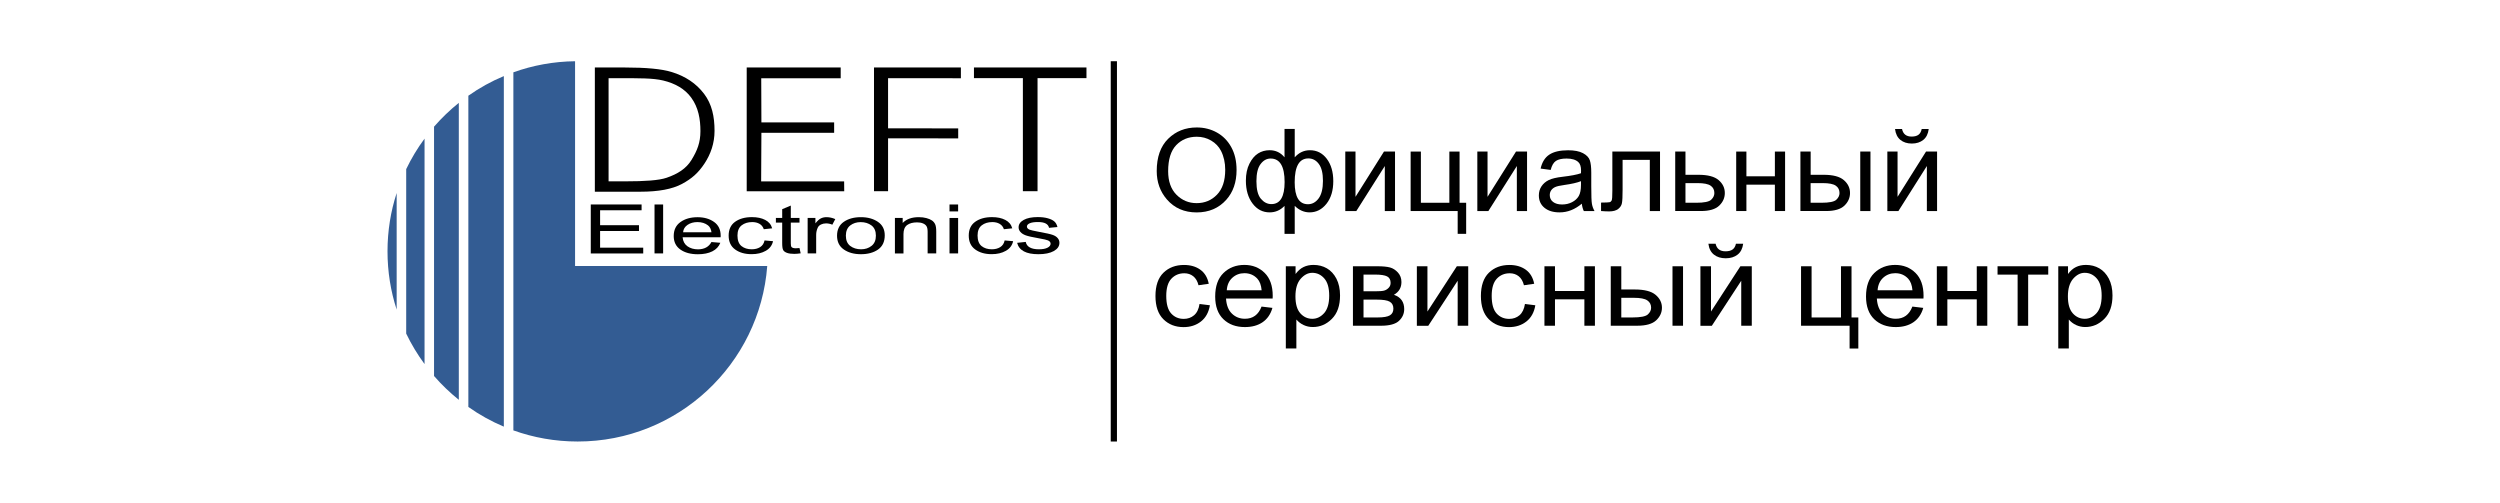<?xml version="1.0" encoding="UTF-8"?> <svg xmlns="http://www.w3.org/2000/svg" xmlns:xlink="http://www.w3.org/1999/xlink" version="1.1" id="Слой_1" x="0px" y="0px" viewBox="0 0 595.28 119.7" style="enable-background:new 0 0 595.28 119.7;" xml:space="preserve"> <style type="text/css"> .st0{clip-path:url(#SVGID_2_);} .st1{fill:#335C93;} </style> <g> <defs> <rect id="SVGID_1_" width="595.28" height="119.7"></rect> </defs> <clipPath id="SVGID_2_"> <use xlink:href="#SVGID_1_" style="overflow:visible;"></use> </clipPath> <g class="st0"> <g> <path d="M275.43,40.73c0-3.33,0.91-5.9,2.73-7.69s4.09-2.69,6.8-2.69c1.75,0,3.35,0.4,4.79,1.2c1.44,0.8,2.59,1.96,3.43,3.49 c0.84,1.52,1.26,3.34,1.26,5.45c0,2.9-0.82,5.26-2.45,7.08c-1.8,2.01-4.15,3.01-7.06,3.01c-2.93,0-5.29-1.03-7.08-3.09 C276.24,45.62,275.43,43.37,275.43,40.73z M278.15,40.76c0,2.41,0.66,4.28,1.98,5.61c1.32,1.33,2.92,2,4.8,2 c1.93,0,3.55-0.67,4.85-2.02c1.3-1.34,1.96-3.32,1.96-5.93c0-1.68-0.34-3.19-1.01-4.51c-0.52-1.01-1.3-1.83-2.34-2.44 c-1.04-0.61-2.18-0.91-3.42-0.91c-1.98,0-3.62,0.67-4.9,2C278.79,35.9,278.15,37.97,278.15,40.76z"></path> <path d="M305.86,30.7h2.43v6.76c1-1.13,2.21-1.69,3.62-1.69c1.64,0,2.98,0.68,4.01,2.04c1.03,1.36,1.55,3.14,1.55,5.33 c0,2.22-0.54,4.02-1.62,5.38c-1.08,1.36-2.42,2.05-4.02,2.05c-1.31,0-2.49-0.52-3.54-1.55v6.66h-2.43v-6.66 c-0.98,1.03-2.16,1.55-3.54,1.55c-1.65,0-3.01-0.7-4.07-2.11c-1.06-1.4-1.59-3.22-1.59-5.44c0-1.57,0.28-2.92,0.84-4.03 c0.56-1.12,1.24-1.93,2.06-2.45c0.82-0.52,1.74-0.77,2.76-0.77c1.43,0,2.61,0.56,3.54,1.69V30.7z M299.17,43.16 c0,1.94,0.35,3.33,1.06,4.17c0.71,0.84,1.54,1.27,2.5,1.27c2.1,0,3.15-1.75,3.15-5.25c0-3.73-1.11-5.6-3.33-5.6 c-0.94,0-1.74,0.44-2.4,1.33C299.49,39.95,299.17,41.31,299.17,43.16z M308.28,43.4c0,3.49,1.05,5.23,3.16,5.23 c1.01,0,1.86-0.47,2.55-1.4c0.68-0.93,1.02-2.32,1.02-4.17c0-1.8-0.32-3.14-0.98-4.02c-0.65-0.88-1.48-1.32-2.5-1.32 C309.36,37.73,308.28,39.62,308.28,43.4z"></path> <path d="M320.33,36.09h2.43v10.78l6.78-10.78h2.63v14.16h-2.43V39.53l-6.78,10.72h-2.63V36.09z"></path> <path d="M335.9,36.09h2.43v12.19h6.78V36.09h2.43v12.19h1.57v7.4h-2.02v-5.43h-11.2V36.09z"></path> <path d="M351.77,36.09h2.43v10.78l6.78-10.78h2.63v14.16h-2.43V39.53l-6.78,10.72h-2.63V36.09z"></path> <path d="M376.65,48.5c-0.82,0.68-1.66,1.2-2.55,1.55c-0.88,0.35-1.8,0.52-2.75,0.52c-1.5,0-2.7-0.36-3.59-1.09 c-0.89-0.73-1.34-1.71-1.34-2.95c0-0.82,0.21-1.54,0.63-2.17c0.42-0.63,0.99-1.12,1.72-1.48c0.73-0.36,1.83-0.62,3.31-0.79 c1.98-0.23,3.44-0.51,4.37-0.84l0.02-0.61c0-0.97-0.22-1.65-0.65-2.04c-0.6-0.57-1.54-0.85-2.79-0.85 c-1.14,0-1.98,0.19-2.55,0.57c-0.56,0.38-0.98,1.09-1.24,2.14l-2.4-0.32c0.34-1.52,1.03-2.63,2.07-3.32 c1.04-0.69,2.53-1.04,4.47-1.04c1.51,0,2.69,0.23,3.55,0.69c0.86,0.46,1.4,1.02,1.63,1.7c0.23,0.68,0.34,1.66,0.34,2.96v3.2 c0,2.24,0.05,3.65,0.16,4.23c0.1,0.58,0.31,1.15,0.62,1.7h-2.55C376.89,49.76,376.72,49.18,376.65,48.5z M376.45,43.14 c-0.89,0.36-2.22,0.66-3.99,0.91c-1.02,0.14-1.74,0.3-2.15,0.49c-0.41,0.18-0.72,0.44-0.95,0.77c-0.23,0.33-0.34,0.72-0.34,1.15 c0,0.68,0.26,1.22,0.78,1.62c0.52,0.4,1.24,0.61,2.15,0.61c0.87,0,1.66-0.18,2.37-0.55c0.71-0.36,1.24-0.85,1.6-1.46 c0.35-0.61,0.53-1.5,0.53-2.66V43.14z"></path> <path d="M383.92,36.09h11.35v14.16h-2.43V38.07h-6.48v7.06c0,1.61-0.05,2.69-0.16,3.24c-0.1,0.55-0.41,1.02-0.91,1.4 c-0.5,0.38-1.21,0.57-2.13,0.57c-0.57,0-1.21-0.03-1.93-0.09v-2.01c1.15-0.01,1.82-0.04,2.03-0.09c0.21-0.05,0.37-0.19,0.49-0.41 c0.12-0.22,0.17-0.99,0.17-2.31V36.09z"></path> <path d="M398.9,36.09h2.43v5.53h3.1c2.22,0,3.82,0.42,4.8,1.27c0.98,0.84,1.47,1.87,1.47,3.07c0,1.14-0.44,2.14-1.33,3 c-0.89,0.86-2.35,1.29-4.39,1.29h-6.09V36.09z M401.34,48.28h2.56c1.86,0,3.05-0.24,3.55-0.72c0.51-0.48,0.76-1.01,0.76-1.59 c0-0.76-0.29-1.34-0.88-1.75c-0.58-0.41-1.62-0.62-3.11-0.62h-2.89V48.28z"></path> <path d="M413.41,36.09h2.43v5.89h6.78v-5.89h2.43v14.16h-2.43v-6.28h-6.78v6.28h-2.43V36.09z"></path> <path d="M428.71,36.09h2.43v5.53h3.1c2.22,0,3.82,0.42,4.8,1.27c0.98,0.84,1.47,1.87,1.47,3.07c0,1.14-0.44,2.14-1.33,3 c-0.89,0.86-2.35,1.29-4.39,1.29h-6.09V36.09z M431.14,48.28h2.56c1.86,0,3.05-0.24,3.55-0.72c0.51-0.48,0.76-1.01,0.76-1.59 c0-0.76-0.29-1.34-0.88-1.75c-0.58-0.41-1.62-0.62-3.11-0.62h-2.89V48.28z M442.95,50.25V36.09h2.43v14.16H442.95z"></path> <path d="M449.4,36.09h2.43v10.78l6.78-10.78h2.63v14.16h-2.43V39.53l-6.78,10.72h-2.63V36.09z M457.58,30.72h1.67 c-0.14,1.15-0.57,2.01-1.29,2.59c-0.72,0.58-1.63,0.87-2.73,0.87c-1.1,0-2.01-0.29-2.72-0.87c-0.71-0.58-1.14-1.44-1.28-2.59 h1.67c0.25,1.2,1.01,1.8,2.27,1.8c0.71,0,1.25-0.14,1.64-0.43C457.19,31.81,457.45,31.36,457.58,30.72z"></path> <path d="M285.62,72.38l2.47,0.31c-0.28,1.69-1,2.98-2.14,3.87c-1.14,0.89-2.52,1.33-4.12,1.33c-1.95,0-3.55-0.62-4.81-1.87 c-1.26-1.25-1.89-3.1-1.89-5.54c0-2.46,0.64-4.31,1.9-5.54c1.27-1.23,2.9-1.85,4.89-1.85c1.54,0,2.83,0.37,3.88,1.12 c1.05,0.75,1.73,1.87,2.02,3.36l-2.44,0.35c-0.24-0.96-0.66-1.67-1.25-2.14c-0.59-0.47-1.3-0.71-2.13-0.71 c-1.24,0-2.27,0.43-3.08,1.29c-0.81,0.86-1.22,2.22-1.22,4.09c0,1.93,0.39,3.33,1.17,4.19c0.78,0.86,1.78,1.29,3,1.29 c0.96,0,1.77-0.29,2.45-0.86C285.01,74.48,285.44,73.59,285.62,72.38z"></path> <path d="M300.39,73l2.59,0.31c-0.43,1.51-1.22,2.65-2.35,3.42c-1.13,0.77-2.53,1.15-4.21,1.15c-2.11,0-3.81-0.62-5.11-1.87 c-1.3-1.25-1.96-3.05-1.96-5.41c0-2.45,0.66-4.31,1.97-5.59c1.32-1.28,2.98-1.93,4.99-1.93c1.92,0,3.53,0.63,4.81,1.89 c1.28,1.26,1.93,3.09,1.93,5.48l-0.02,0.64h-11.1c0.1,1.59,0.57,2.79,1.42,3.6c0.84,0.81,1.87,1.21,3.07,1.21 C298.33,75.91,299.65,74.94,300.39,73z M292.11,69.12h8.3c-0.11-1.23-0.45-2.14-1.01-2.75c-0.81-0.88-1.84-1.32-3.09-1.32 c-1.13,0-2.09,0.37-2.89,1.1C292.62,66.89,292.19,67.88,292.11,69.12z"></path> <path d="M306.17,82.99V63.4h2.32v1.84c0.57-0.76,1.2-1.32,1.89-1.65c0.69-0.34,1.49-0.51,2.39-0.51c1.17,0,2.23,0.27,3.17,0.81 c0.94,0.54,1.7,1.37,2.28,2.47c0.57,1.11,0.86,2.44,0.86,3.99c0,2.41-0.64,4.27-1.94,5.57c-1.29,1.3-2.81,1.95-4.55,1.95 c-0.77,0-1.5-0.16-2.17-0.47c-0.67-0.31-1.25-0.75-1.74-1.32v6.9H306.17z M308.46,70.56c0,1.83,0.39,3.18,1.17,4.05 s1.73,1.3,2.85,1.3c1.07,0,2-0.45,2.81-1.35c0.8-0.9,1.21-2.29,1.21-4.16c0-1.85-0.39-3.22-1.18-4.11 c-0.78-0.89-1.74-1.33-2.86-1.33c-1.01,0-1.93,0.48-2.76,1.43S308.46,68.74,308.46,70.56z"></path> <path d="M322.15,63.4h5.81c1.32,0,2.33,0.1,3.03,0.29s1.32,0.6,1.88,1.21c0.55,0.61,0.83,1.36,0.83,2.26 c0,1.35-0.6,2.36-1.79,3.03c1.64,0.57,2.45,1.71,2.45,3.41c0,1.09-0.42,2.03-1.25,2.8c-0.83,0.77-2.25,1.16-4.25,1.16h-6.71V63.4 z M324.66,69.36h2.69c1.07,0,1.8-0.05,2.21-0.16c0.4-0.11,0.76-0.32,1.08-0.65c0.32-0.32,0.48-0.72,0.48-1.19 c0-0.75-0.28-1.26-0.84-1.55c-0.56-0.28-1.51-0.43-2.83-0.43h-2.78V69.36z M324.66,75.59H328c1.42,0,2.41-0.17,2.96-0.51 c0.55-0.34,0.82-0.87,0.82-1.59c0-0.76-0.29-1.31-0.86-1.65s-1.63-0.5-3.17-0.5h-3.08V75.59z"></path> <path d="M337.38,63.4h2.51v10.78l7-10.78h2.71v14.16h-2.51V66.85l-7,10.72h-2.72V63.4z"></path> <path d="M363.11,72.38l2.47,0.31c-0.28,1.69-1,2.98-2.14,3.87c-1.14,0.89-2.52,1.33-4.12,1.33c-1.95,0-3.55-0.62-4.81-1.87 c-1.26-1.25-1.89-3.1-1.89-5.54c0-2.46,0.64-4.31,1.9-5.54c1.27-1.23,2.9-1.85,4.89-1.85c1.54,0,2.83,0.37,3.88,1.12 c1.05,0.75,1.73,1.87,2.02,3.36l-2.44,0.35c-0.24-0.96-0.66-1.67-1.25-2.14c-0.59-0.47-1.3-0.71-2.13-0.71 c-1.24,0-2.27,0.43-3.08,1.29c-0.81,0.86-1.22,2.22-1.22,4.09c0,1.93,0.39,3.33,1.17,4.19c0.78,0.86,1.78,1.29,3,1.29 c0.96,0,1.77-0.29,2.45-0.86C362.49,74.48,362.92,73.59,363.11,72.38z"></path> <path d="M367.75,63.4h2.51v5.89h7V63.4h2.51v14.16h-2.51v-6.28h-7v6.28h-2.51V63.4z"></path> <path d="M383.54,63.4h2.51v5.53h3.2c2.3,0,3.95,0.42,4.96,1.27s1.52,1.87,1.52,3.07c0,1.14-0.46,2.14-1.37,3 c-0.91,0.86-2.42,1.29-4.53,1.29h-6.29V63.4z M386.05,75.59h2.65c1.92,0,3.15-0.24,3.67-0.72c0.52-0.48,0.78-1.01,0.78-1.59 c0-0.76-0.3-1.34-0.9-1.75c-0.6-0.41-1.67-0.62-3.21-0.62h-2.99V75.59z M398.24,77.56V63.4h2.51v14.16H398.24z"></path> <path d="M404.9,63.4h2.51v10.78l7-10.78h2.71v14.16h-2.51V66.85l-7,10.72h-2.72V63.4z M413.35,58.04h1.72 c-0.15,1.15-0.59,2.01-1.33,2.59c-0.74,0.58-1.68,0.87-2.82,0.87c-1.14,0-2.08-0.29-2.81-0.87c-0.73-0.58-1.18-1.44-1.32-2.59 h1.72c0.26,1.2,1.04,1.8,2.34,1.8c0.73,0,1.29-0.14,1.69-0.43C412.94,59.13,413.21,58.67,413.35,58.04z"></path> <path d="M428.85,63.4h2.51v12.19h7V63.4h2.51v12.19h1.62v7.4h-2.08v-5.43h-11.56V63.4z"></path> <path d="M455.36,73l2.59,0.31c-0.43,1.51-1.22,2.65-2.35,3.42c-1.13,0.77-2.53,1.15-4.21,1.15c-2.11,0-3.81-0.62-5.11-1.87 c-1.3-1.25-1.96-3.05-1.96-5.41c0-2.45,0.66-4.31,1.97-5.59c1.32-1.28,2.98-1.93,4.99-1.93c1.92,0,3.53,0.63,4.81,1.89 c1.28,1.26,1.93,3.09,1.93,5.48l-0.02,0.64h-11.1c0.1,1.59,0.57,2.79,1.42,3.6c0.84,0.81,1.87,1.21,3.07,1.21 C453.3,75.91,454.62,74.94,455.36,73z M447.08,69.12h8.3c-0.11-1.23-0.45-2.14-1.01-2.75c-0.81-0.88-1.84-1.32-3.09-1.32 c-1.13,0-2.09,0.37-2.89,1.1C447.6,66.89,447.16,67.88,447.08,69.12z"></path> <path d="M461.18,63.4h2.51v5.89h7V63.4h2.51v14.16h-2.51v-6.28h-7v6.28h-2.51V63.4z"></path> <path d="M475.64,63.4h12.07v1.99h-4.78v12.18h-2.51V65.39h-4.78V63.4z"></path> <path d="M490.1,82.99V63.4h2.32v1.84c0.57-0.76,1.2-1.32,1.89-1.65c0.69-0.34,1.49-0.51,2.39-0.51c1.17,0,2.23,0.27,3.17,0.81 c0.94,0.54,1.7,1.37,2.28,2.47c0.57,1.11,0.86,2.44,0.86,3.99c0,2.41-0.64,4.27-1.94,5.57c-1.29,1.3-2.81,1.95-4.55,1.95 c-0.77,0-1.5-0.16-2.17-0.47c-0.67-0.31-1.25-0.75-1.74-1.32v6.9H490.1z M492.39,70.56c0,1.83,0.39,3.18,1.17,4.05 s1.73,1.3,2.85,1.3c1.07,0,2-0.45,2.81-1.35c0.8-0.9,1.21-2.29,1.21-4.16c0-1.85-0.39-3.22-1.18-4.11 c-0.78-0.89-1.74-1.33-2.86-1.33c-1.01,0-1.93,0.48-2.76,1.43C492.81,67.35,492.39,68.74,492.39,70.56z"></path> </g> <g> <g> <g> <path class="st1" d="M92.27,59.84c0-4.84,0.76-9.51,2.18-13.88v27.76C93.03,69.35,92.27,64.69,92.27,59.84z"></path> <path class="st1" d="M96.72,40.27c1.23-2.56,2.69-4.99,4.37-7.26v53.68c-1.67-2.27-3.14-4.7-4.37-7.26V40.27z"></path> <path class="st1" d="M109.25,24.49V95.2c-2.13-1.71-4.11-3.61-5.9-5.67V30.16C105.15,28.1,107.12,26.2,109.25,24.49z"></path> <path class="st1" d="M111.52,22.79c2.62-1.85,5.46-3.43,8.45-4.67v83.47c-3-1.26-5.83-2.84-8.45-4.69V22.79z"></path> <path class="st1" d="M182.69,63.33c-1.77,23.38-21.31,41.8-45.14,41.8c-5.38,0-10.53-0.94-15.31-2.65V17.22 c4.59-1.65,9.54-2.58,14.69-2.64v48.75H182.69z"></path> </g> <g> <path d="M140.67,60.34V48.69h12.1v1.38h-9.88v3.56h9.26V55h-9.26v3.97h10.27v1.38H140.67z"></path> <path d="M155.85,60.34V48.69h2.05v11.65H155.85z"></path> <path d="M169.4,57.63l2.12,0.18c-0.35,0.9-0.99,1.58-1.91,2.04c-0.92,0.46-2.07,0.69-3.43,0.69c-1.72,0-3.11-0.37-4.17-1.12 c-1.06-0.74-1.59-1.82-1.59-3.22c0-1.46,0.54-2.57,1.61-3.33c1.07-0.77,2.43-1.15,4.07-1.15c1.57,0,2.88,0.38,3.93,1.13 s1.57,1.84,1.57,3.27l-0.01,0.38h-9.05c0.08,0.95,0.47,1.66,1.16,2.15c0.69,0.48,1.52,0.72,2.51,0.72 C167.72,59.36,168.79,58.78,169.4,57.63z M162.65,55.31h6.76c-0.09-0.73-0.37-1.28-0.82-1.64c-0.66-0.52-1.5-0.79-2.52-0.79 c-0.92,0-1.7,0.22-2.35,0.66C163.07,53.98,162.71,54.57,162.65,55.31z"></path> <path d="M182.05,57.25l2.02,0.18c-0.23,1.01-0.81,1.78-1.75,2.3c-0.93,0.53-2.05,0.79-3.36,0.79c-1.59,0-2.89-0.37-3.92-1.12 c-1.03-0.74-1.54-1.85-1.54-3.3c0-1.47,0.52-2.57,1.55-3.3c1.03-0.73,2.36-1.1,3.99-1.1c1.25,0,2.31,0.22,3.17,0.67 c0.86,0.45,1.41,1.11,1.65,2l-1.99,0.21c-0.2-0.57-0.53-1-1.02-1.28c-0.48-0.28-1.06-0.42-1.74-0.42 c-1.01,0-1.85,0.26-2.51,0.77c-0.66,0.51-1,1.32-1,2.44c0,1.15,0.32,1.98,0.95,2.5c0.64,0.51,1.45,0.77,2.44,0.77 c0.78,0,1.45-0.17,2-0.51C181.55,58.5,181.9,57.97,182.05,57.25z"></path> <path d="M190.37,59.06l0.28,1.26c-0.57,0.08-1.08,0.13-1.53,0.13c-0.71,0-1.29-0.08-1.73-0.24c-0.44-0.16-0.74-0.38-0.9-0.66 c-0.16-0.28-0.24-0.84-0.24-1.68v-4.86h-1.5V51.9h1.5v-2.09l2.05-0.86v2.95h2.07v1.11h-2.07v4.94c0,0.46,0.06,0.75,0.18,0.88 c0.18,0.19,0.51,0.29,0.99,0.29C189.7,59.12,190,59.1,190.37,59.06z"></path> <path d="M192.31,60.34V51.9h1.85v1.28c0.47-0.59,0.91-0.99,1.3-1.18c0.39-0.19,0.84-0.29,1.33-0.29c0.69,0,1.39,0.15,2.1,0.46 l-0.7,1.33c-0.51-0.21-1.01-0.31-1.49-0.31c-0.44,0-0.84,0.09-1.2,0.26c-0.36,0.17-0.62,0.42-0.77,0.73 c-0.26,0.55-0.39,1.13-0.39,1.74v4.42H192.31z"></path> <path d="M199.31,56.12c0-1.46,0.54-2.56,1.61-3.3c1.07-0.74,2.43-1.11,4.07-1.11c1.61,0,2.96,0.37,4.05,1.11 c1.09,0.74,1.63,1.81,1.63,3.21c0,1.52-0.53,2.64-1.6,3.39c-1.07,0.74-2.43,1.11-4.08,1.11c-1.62,0-2.98-0.37-4.06-1.12 C199.85,58.67,199.31,57.57,199.31,56.12z M201.41,56.12c0,1.09,0.35,1.91,1.04,2.44c0.7,0.53,1.56,0.8,2.59,0.8 c0.97,0,1.79-0.27,2.48-0.81c0.69-0.54,1.04-1.35,1.04-2.43c0-1.09-0.35-1.9-1.04-2.43c-0.7-0.53-1.56-0.8-2.59-0.8 c-0.97,0-1.8,0.27-2.49,0.8C201.76,54.23,201.41,55.04,201.41,56.12z"></path> <path d="M213.09,60.34V51.9h1.85v1.19c0.44-0.46,0.99-0.81,1.63-1.04c0.64-0.23,1.38-0.34,2.22-0.34c0.65,0,1.25,0.07,1.8,0.22 c0.55,0.15,1,0.34,1.33,0.57s0.59,0.54,0.76,0.92s0.25,0.95,0.25,1.73v5.19h-2.05V55.2c0-0.62-0.09-1.07-0.28-1.36 c-0.19-0.29-0.48-0.51-0.87-0.66c-0.39-0.16-0.85-0.23-1.37-0.23c-0.98,0-1.77,0.21-2.35,0.63c-0.58,0.42-0.88,1.14-0.88,2.16 v4.61H213.09z"></path> <path d="M226.09,50.34v-1.65h2.05v1.65H226.09z M226.09,60.34V51.9h2.05v8.44H226.09z"></path> <path d="M239.22,57.25l2.02,0.18c-0.23,1.01-0.81,1.78-1.75,2.3c-0.93,0.53-2.05,0.79-3.36,0.79c-1.59,0-2.89-0.37-3.92-1.12 c-1.03-0.74-1.54-1.85-1.54-3.3c0-1.47,0.52-2.57,1.55-3.3c1.03-0.73,2.36-1.1,3.99-1.1c1.25,0,2.31,0.22,3.17,0.67 c0.86,0.45,1.41,1.11,1.65,2l-1.99,0.21c-0.19-0.57-0.53-1-1.02-1.28c-0.48-0.28-1.06-0.42-1.74-0.42 c-1.01,0-1.85,0.26-2.51,0.77c-0.66,0.51-1,1.32-1,2.44c0,1.15,0.32,1.98,0.95,2.5c0.64,0.51,1.45,0.77,2.44,0.77 c0.78,0,1.45-0.17,2-0.51C238.72,58.5,239.07,57.97,239.22,57.25z"></path> <path d="M242.19,57.82l2.05-0.22c0.12,0.6,0.45,1.04,0.99,1.33c0.54,0.29,1.25,0.43,2.14,0.43c0.89,0,1.58-0.13,2.06-0.38 c0.49-0.25,0.73-0.57,0.73-0.96c0-0.33-0.21-0.59-0.63-0.78c-0.29-0.13-0.98-0.29-2.09-0.48c-1.6-0.28-2.66-0.52-3.2-0.72 c-0.54-0.2-0.96-0.46-1.25-0.79c-0.3-0.33-0.45-0.7-0.45-1.12c0-0.72,0.4-1.31,1.21-1.76c0.81-0.45,1.93-0.68,3.35-0.68 c0.9,0,1.69,0.09,2.37,0.28c0.68,0.19,1.2,0.43,1.57,0.75c0.36,0.31,0.61,0.76,0.75,1.34l-2,0.19 c-0.19-0.92-1.06-1.38-2.63-1.38c-0.89,0-1.55,0.1-1.99,0.3c-0.44,0.2-0.65,0.46-0.65,0.78c0,0.31,0.21,0.56,0.63,0.74 c0.25,0.11,0.99,0.27,2.23,0.51c1.7,0.31,2.8,0.55,3.3,0.74c0.5,0.18,0.89,0.43,1.16,0.75c0.28,0.32,0.42,0.69,0.42,1.13 c0,0.81-0.45,1.46-1.34,1.96c-0.9,0.5-2.12,0.75-3.67,0.75C244.33,60.53,242.65,59.63,242.19,57.82z"></path> </g> <path d="M141.64,45.65V16.07h7.09c5.12,0,8.83,0.35,11.14,1.06c3.32,1,5.91,2.74,7.78,5.21c1.87,2.47,2.49,5.41,2.49,8.83 c0,2.95-0.92,5.54-2.4,7.78c-1.48,2.24-3.02,3.59-5.36,4.85c-2.29,1.23-5.59,1.85-9.85,1.85H141.64z M144.92,43.18h3.95 c4.73,0,8.05-0.23,9.85-0.85c2.66-0.91,4.66-2.18,5.91-4.21c1.39-2.25,2.15-4.18,2.15-6.89c0-2.84-0.47-5.62-2.19-7.98 c-1.51-2.08-3.81-3.39-6.68-4.08c-2.41-0.58-5.66-0.55-10.58-0.55h-2.42V43.18z"></path> <path d="M177.79,16.07h22.39v2.56h-18.92l0.04,10.52h17.32v2.47h-17.32l-0.06,11.57H201l0.02,2.35h-23.22V16.07z"></path> <path d="M208.11,16.07h20.69v2.56l-17.34-0.01v11.94l16.7,0.01v2.38l-16.7-0.01v12.58l-3.35,0.01V16.07z"></path> <path d="M231.91,18.61v-2.55h26.79v2.55h-11.65v26.92h-3.49V18.61H231.91z"></path> </g> <g> <rect x="264.48" y="14.58" width="1.48" height="90.55"></rect> </g> </g> </g> </g> </svg> 